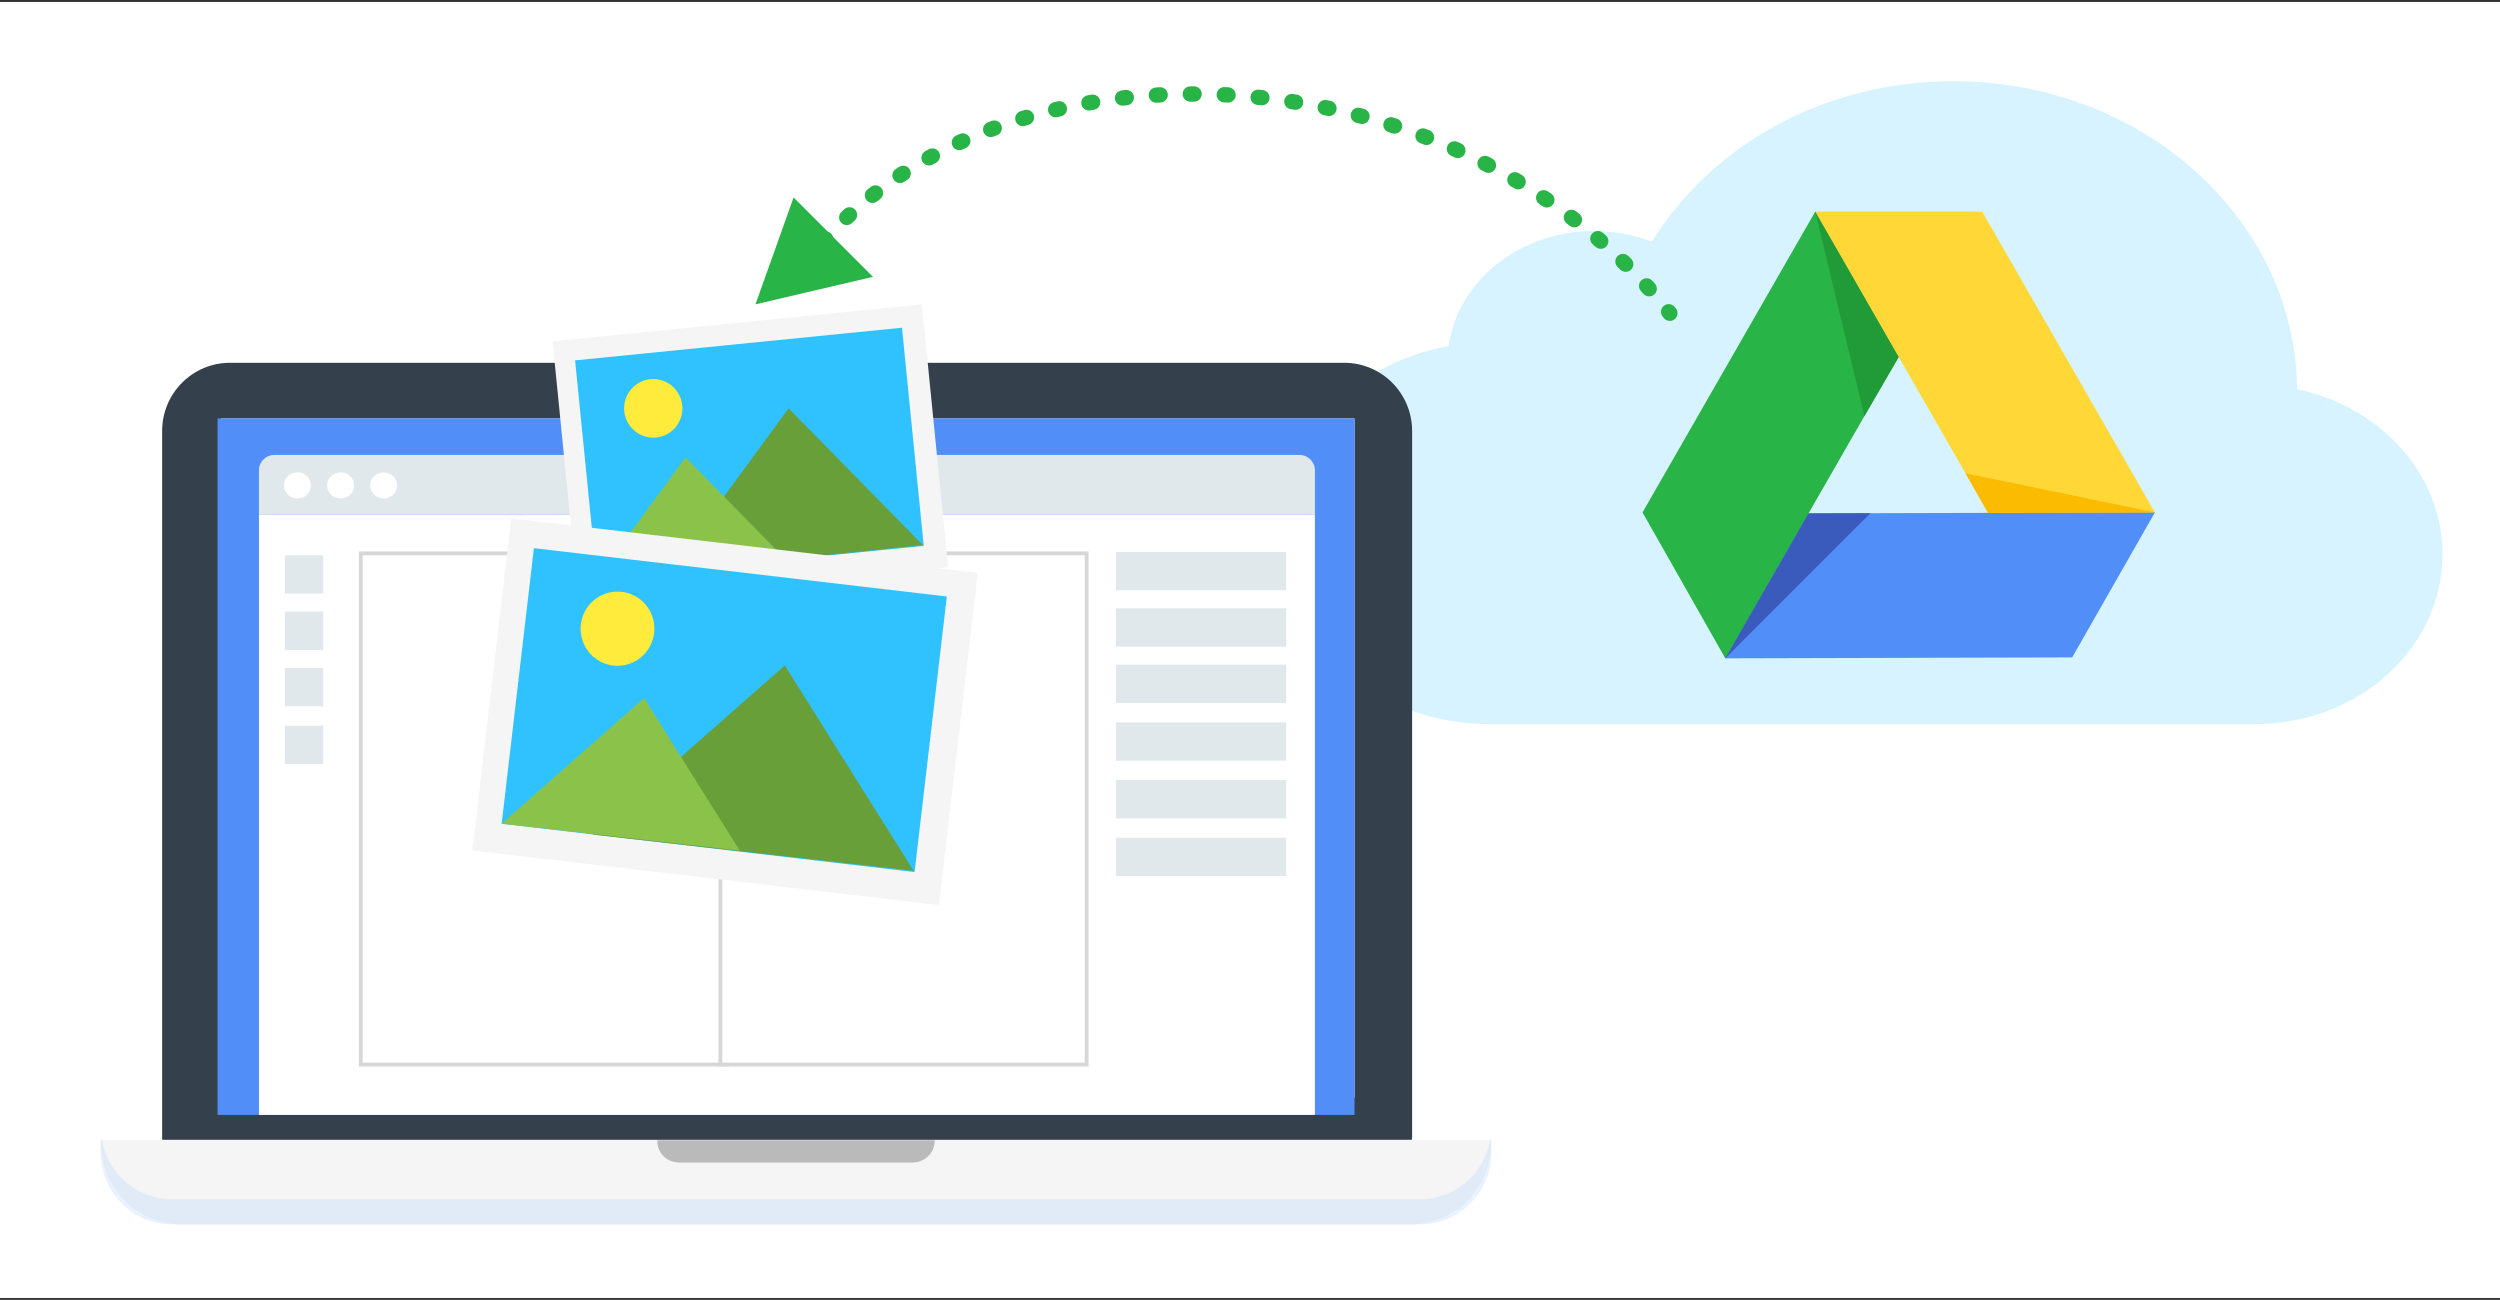 <svg width="652" height="339" viewBox="0 0 652 339" fill="none" xmlns="http://www.w3.org/2000/svg">
<rect x="0" y="0" width="652" height="339" fill="#333333" stroke="none"/>
<rect width="652" height="338" fill="black" fill-opacity="0" transform="translate(0 0.513)"/>
<rect y="0.513" width="652" height="338" fill="white"/>
<path d="M206.969 51.498L227.663 72.192L197.027 79.371L206.969 51.498Z" fill="#28B446"/>
<rect width="303.549" height="167.691" fill="black" fill-opacity="0" transform="translate(333.448 21.177)"/>
<path d="M588.015 188.869C615.068 188.869 636.997 169.053 636.997 144.609C636.997 123.611 620.809 106.04 599.098 101.501C598.654 57.072 558.664 21.177 509.39 21.177C475.561 21.177 446.11 38.098 430.824 63.081C426.173 61.263 421.047 60.25 415.657 60.25C396.24 60.25 380.216 73.333 377.762 90.273C352.497 94.799 333.448 114.933 333.448 139.091C333.448 166.583 358.112 188.869 388.535 188.869C397.01 188.869 582.209 188.869 588.015 188.869Z" fill="#D6F3FF"/>
<rect width="133.628" height="116.512" fill="black" fill-opacity="0" transform="translate(428.369 55.183)"/>
<path d="M471.665 133.886L470.548 156.05L449.957 171.695L428.369 133.64L473.417 55.183L494.508 69.661L495.203 93.128L495.004 93.242L471.665 133.886Z" fill="#28B446"/>
<path d="M473.417 55.183L486.236 108.513L495.203 93.127L494.508 62.236L473.417 55.183Z" fill="#219B38"/>
<path d="M516.946 55.183L561.997 133.64L537.703 145.926L518.464 133.758V133.64L495.203 93.127L473.417 55.183H516.946Z" fill="#FFD837"/>
<path d="M561.997 133.639L540.423 171.448L449.957 171.694L471.666 133.885L518.465 133.757L561.997 133.639Z" fill="#518EF8"/>
<path d="M449.957 171.694L487.81 133.841L471.666 133.885L449.957 171.694Z" fill="#3A5BBC"/>
<path d="M561.997 133.639L512.607 123.438L518.465 133.757L561.997 133.639Z" fill="#FBBB00"/>
<rect width="362.623" height="224.729" fill="black" fill-opacity="0" transform="translate(26.297 94.61)"/>
<rect width="362.623" height="224.729" fill="black" fill-opacity="0" transform="translate(388.92 94.61) scale(-1 1)"/>
<path d="M44.675 299.149H365.761C367.146 299.149 368.279 298.014 368.279 296.626V112.401C368.279 102.559 360.349 94.61 350.531 94.61H60.03C50.213 94.61 42.283 102.559 42.283 112.401V296.626C42.157 298.014 43.29 299.149 44.675 299.149Z" fill="#34414D"/>
<path d="M57.595 109.135H353.257V286.294H57.595V109.135Z" fill="white"/>
<rect width="296.521" height="181.632" fill="black" fill-opacity="0" transform="translate(353.258 109.135) scale(-1 1)"/>
<rect width="296.521" height="181.632" fill="black" fill-opacity="0" transform="translate(56.737 109.135)"/>
<rect width="296.521" height="181.632" fill="black" fill-opacity="0" transform="translate(56.737 109.135)"/>
<rect width="296.521" height="181.632" fill="black" fill-opacity="0" transform="translate(56.737 109.135)"/>
<rect width="296.521" height="181.632" fill="black" fill-opacity="0" transform="translate(56.737 109.135)"/>
<rect width="296.521" height="181.632" fill="black" fill-opacity="0" transform="translate(56.737 109.135)"/>
<path fill-rule="evenodd" clip-rule="evenodd" d="M56.737 290.767H353.258V109.135H56.737V290.767Z" fill="#518EF8"/>
<rect x="67.535" y="134.137" width="275.396" height="156.63" fill="white"/>
<rect x="291.019" y="143.944" width="44.429" height="10" fill="#E0E8EC"/>
<rect x="291.019" y="158.643" width="44.429" height="10" fill="#E0E8EC"/>
<rect x="291.019" y="173.342" width="44.429" height="10" fill="#E0E8EC"/>
<rect x="291.019" y="188.388" width="44.429" height="10" fill="#E0E8EC"/>
<rect x="291.019" y="203.434" width="44.429" height="10" fill="#E0E8EC"/>
<rect x="291.019" y="218.48" width="44.429" height="10" fill="#E0E8EC"/>
<rect x="74.31" y="144.813" width="10" height="10" fill="#E0E8EC"/>
<rect x="74.31" y="159.512" width="10" height="10" fill="#E0E8EC"/>
<rect x="74.31" y="174.212" width="10" height="10" fill="#E0E8EC"/>
<rect x="74.31" y="189.258" width="10" height="10" fill="#E0E8EC"/>
<path d="M67.535 122.653C67.535 120.444 69.326 118.653 71.535 118.653H338.932C341.141 118.653 342.932 120.444 342.932 122.653V134.137H67.535V122.653Z" fill="#E0E8EC"/>
<path d="M77.581 130.002C79.521 130.002 81.094 128.478 81.094 126.598C81.094 124.717 79.521 123.193 77.581 123.193C75.641 123.193 74.068 124.717 74.068 126.598C74.068 128.478 75.641 130.002 77.581 130.002Z" fill="white"/>
<path d="M88.822 130.002C90.762 130.002 92.335 128.478 92.335 126.598C92.335 124.717 90.762 123.193 88.822 123.193C86.882 123.193 85.31 124.717 85.31 126.598C85.31 128.478 86.882 130.002 88.822 130.002Z" fill="white"/>
<path d="M100.063 130.002C102.003 130.002 103.576 128.478 103.576 126.598C103.576 124.717 102.003 123.193 100.063 123.193C98.123 123.193 96.55 124.717 96.55 126.598C96.55 128.478 98.123 130.002 100.063 130.002Z" fill="white"/>
<path d="M47.443 319.338H367.774C379.48 319.338 388.92 309.875 388.92 298.14V297.257H26.297V298.14C26.297 309.875 35.737 319.338 47.443 319.338Z" fill="#F5F5F5"/>
<path d="M177.088 303.187H238.007C241.154 303.187 243.797 300.663 243.797 297.383H171.424C171.298 300.663 173.941 303.187 177.088 303.187Z" fill="#BABABA"/>
<path opacity="0.2" d="M44.925 312.777H370.291C379.48 312.777 387.158 306.089 388.668 297.257H388.92V300.663C388.92 311.01 380.612 319.338 370.291 319.338H44.925C34.604 319.338 26.297 311.01 26.297 300.663V297.257H26.549C28.059 306.089 35.737 312.777 44.925 312.777Z" fill="#94C0FF"/>
<rect x="94.084" y="144.313" width="95.518" height="133.325" fill="white" stroke="#D7D7D7"/>
<rect x="187.882" y="144.313" width="95.518" height="133.325" fill="white" stroke="#D7D7D7"/>
<rect width="96.799" height="68.893" fill="black" fill-opacity="0" transform="translate(144.106 88.988) rotate(-5.702)"/>
<rect x="144.106" y="88.988" width="96.799" height="68.893" transform="rotate(-5.702 144.106 88.988)" fill="#F5F5F5"/>
<rect x="149.983" y="93.982" width="85.674" height="57.176" transform="rotate(-5.702 149.983 93.982)" fill="#30C2FF"/>
<ellipse cx="7.605" cy="7.643" rx="7.605" ry="7.643" transform="matrix(0.988 0.154 -0.151 0.988 164.009 97.776)" fill="#FFEB3B"/>
<path d="M205.662 106.496L240.665 142.142L174.52 149.035L205.662 106.496Z" fill="#689F38"/>
<path d="M178.78 119.281L204.778 145.756L155.652 150.873L178.78 119.281Z" fill="#8BC34A"/>
<rect width="122.507" height="87.19" fill="black" fill-opacity="0" transform="translate(133.333 135.196) rotate(6.677)"/>
<rect x="133.333" y="135.196" width="122.507" height="87.19" transform="rotate(6.677 133.333 135.196)" fill="#F5F5F5"/>
<rect x="139.243" y="142.963" width="108.427" height="72.36" transform="rotate(6.677 139.243 142.963)" fill="#30C2FF"/>
<ellipse cx="9.625" cy="9.672" rx="9.625" ry="9.672" transform="matrix(0.932 0.362 -0.36 0.933 155.552 151.458)" fill="#FFEB3B"/>
<path d="M204.675 173.539L238.273 227.099L154.638 217.674L204.675 173.539Z" fill="#689F38"/>
<path d="M167.976 182.049L192.931 221.83L130.815 214.827L167.976 182.049Z" fill="#8BC34A"/>
<path d="M433.93 82.939C434.616 83.805 435.874 83.95 436.739 83.264C437.605 82.578 437.75 81.32 437.064 80.454L433.93 82.939ZM213.505 61.365C212.77 62.189 212.841 63.453 213.665 64.189C214.489 64.924 215.753 64.853 216.489 64.029L213.505 61.365ZM216.811 63.67C217.551 62.85 217.486 61.585 216.666 60.845C215.846 60.105 214.581 60.17 213.841 60.991L216.811 63.67ZM219.463 55.251C218.658 56.008 218.62 57.274 219.378 58.078C220.135 58.882 221.4 58.92 222.205 58.163L219.463 55.251ZM222.91 57.506C223.721 56.757 223.772 55.492 223.023 54.68C222.274 53.868 221.009 53.817 220.197 54.566L222.91 57.506ZM226.304 49.359C225.437 50.042 225.288 51.3 225.971 52.167C226.655 53.035 227.912 53.184 228.78 52.501L226.304 49.359ZM229.541 51.907C230.415 51.231 230.576 49.975 229.901 49.101C229.225 48.227 227.969 48.066 227.095 48.742L229.541 51.907ZM233.619 44.078C232.698 44.687 232.445 45.928 233.054 46.849C233.662 47.771 234.903 48.024 235.825 47.415L233.619 44.078ZM236.635 46.885C237.562 46.284 237.826 45.046 237.226 44.119C236.625 43.192 235.387 42.928 234.46 43.528L236.635 46.885ZM241.334 39.41C240.368 39.944 240.017 41.161 240.552 42.128C241.086 43.094 242.303 43.445 243.27 42.91L241.334 39.41ZM244.118 42.446C245.089 41.919 245.45 40.706 244.924 39.734C244.397 38.763 243.183 38.403 242.212 38.929L244.118 42.446ZM249.37 35.352C248.366 35.813 247.927 37.001 248.388 38.004C248.85 39.008 250.037 39.447 251.041 38.986L249.37 35.352ZM251.92 38.586C252.927 38.133 253.376 36.949 252.923 35.941C252.469 34.934 251.285 34.485 250.278 34.938L251.92 38.586ZM257.668 31.886C256.635 32.276 256.113 33.43 256.503 34.464C256.893 35.497 258.047 36.018 259.081 35.628L257.668 31.886ZM259.988 35.29C261.025 34.907 261.555 33.757 261.172 32.721C260.79 31.685 259.64 31.155 258.604 31.537L259.988 35.29ZM266.179 28.994C265.122 29.315 264.525 30.432 264.846 31.489C265.167 32.546 266.284 33.142 267.341 32.821L266.179 28.994ZM268.271 32.542C269.33 32.229 269.935 31.116 269.622 30.057C269.308 28.998 268.196 28.393 267.136 28.707L268.271 32.542ZM274.854 26.657C273.779 26.911 273.114 27.988 273.368 29.063C273.621 30.138 274.699 30.804 275.774 30.55L274.854 26.657ZM276.722 30.329C277.799 30.083 278.472 29.01 278.225 27.933C277.978 26.857 276.906 26.184 275.829 26.43L276.722 30.329ZM283.653 24.857C282.565 25.046 281.836 26.082 282.025 27.17C282.214 28.258 283.249 28.987 284.338 28.798L283.653 24.857ZM285.296 28.635C286.385 28.453 287.121 27.422 286.939 26.333C286.757 25.243 285.726 24.508 284.637 24.69L285.296 28.635ZM292.533 23.578C291.436 23.704 290.649 24.696 290.775 25.794C290.901 26.891 291.893 27.678 292.99 27.552L292.533 23.578ZM293.953 27.444C295.051 27.325 295.845 26.338 295.725 25.24C295.606 24.142 294.619 23.348 293.521 23.468L293.953 27.444ZM301.465 22.804C300.363 22.869 299.521 23.815 299.586 24.918C299.651 26.02 300.598 26.862 301.701 26.797L301.465 22.804ZM302.67 26.742C303.773 26.684 304.62 25.743 304.561 24.64C304.503 23.537 303.562 22.69 302.459 22.748L302.67 26.742ZM310.425 22.52C309.321 22.525 308.429 23.424 308.435 24.529C308.44 25.634 309.339 26.525 310.444 26.52L310.425 22.52ZM311.416 26.518C312.521 26.519 313.417 25.625 313.418 24.52C313.42 23.416 312.525 22.519 311.421 22.518L311.416 26.518ZM319.386 22.716C318.283 22.662 317.345 23.514 317.292 24.617C317.239 25.72 318.09 26.658 319.193 26.711L319.386 22.716ZM320.165 26.761C321.268 26.821 322.21 25.975 322.27 24.872C322.33 23.769 321.484 22.826 320.381 22.767L320.165 26.761ZM328.324 23.383C327.225 23.272 326.244 24.073 326.133 25.172C326.022 26.271 326.823 27.252 327.922 27.363L328.324 23.383ZM328.891 27.463C329.989 27.581 330.975 26.785 331.092 25.687C331.209 24.589 330.414 23.603 329.316 23.486L328.891 27.463ZM337.215 24.514C336.123 24.346 335.102 25.096 334.934 26.187C334.766 27.279 335.515 28.3 336.607 28.468L337.215 24.514ZM337.569 28.619C338.66 28.793 339.685 28.05 339.859 26.959C340.034 25.868 339.29 24.843 338.2 24.669L337.569 28.619ZM346.035 26.105C344.953 25.881 343.894 26.576 343.67 27.658C343.446 28.739 344.141 29.798 345.223 30.022L346.035 26.105ZM346.176 30.222C347.256 30.453 348.319 29.764 348.549 28.684C348.78 27.603 348.091 26.541 347.01 26.311L346.176 30.222ZM354.76 28.152C353.692 27.872 352.599 28.511 352.318 29.579C352.038 30.648 352.677 31.741 353.746 32.021L354.76 28.152ZM354.685 32.27C355.752 32.557 356.849 31.924 357.135 30.858C357.422 29.791 356.789 28.694 355.722 28.407L354.685 32.27ZM363.366 30.652C362.314 30.316 361.189 30.897 360.853 31.949C360.517 33.001 361.098 34.127 362.15 34.463L363.366 30.652ZM363.075 34.761C364.125 35.103 365.254 34.529 365.596 33.479C365.938 32.428 365.364 31.3 364.314 30.958L363.075 34.761ZM371.829 33.604C370.797 33.213 369.642 33.733 369.25 34.766C368.859 35.798 369.379 36.953 370.411 37.345L371.829 33.604ZM371.319 37.692C372.35 38.09 373.507 37.577 373.905 36.546C374.303 35.516 373.79 34.358 372.759 33.96L371.319 37.692ZM380.123 37.008C379.113 36.561 377.932 37.018 377.485 38.028C377.038 39.038 377.495 40.219 378.505 40.666L380.123 37.008ZM379.392 41.062C380.399 41.515 381.583 41.066 382.036 40.059C382.49 39.051 382.04 37.867 381.033 37.414L379.392 41.062ZM388.22 40.863C387.237 40.36 386.032 40.751 385.53 41.734C385.027 42.718 385.418 43.923 386.401 44.425L388.22 40.863ZM387.265 44.87C388.246 45.378 389.453 44.995 389.961 44.015C390.47 43.034 390.087 41.827 389.107 41.319L387.265 44.87ZM396.091 45.166C395.137 44.608 393.912 44.93 393.355 45.884C392.798 46.837 393.119 48.062 394.073 48.619L396.091 45.166ZM394.91 49.112C395.86 49.676 397.087 49.362 397.65 48.412C398.214 47.462 397.9 46.235 396.95 45.672L394.91 49.112ZM403.704 49.915C402.784 49.303 401.543 49.553 400.931 50.473C400.319 51.392 400.569 52.634 401.489 53.245L403.704 49.915ZM402.296 53.786C403.211 54.404 404.454 54.162 405.072 53.246C405.69 52.331 405.448 51.088 404.533 50.47L402.296 53.786ZM411.027 55.105C410.145 54.44 408.891 54.615 408.225 55.497C407.56 56.378 407.736 57.632 408.617 58.298L411.027 55.105ZM409.391 58.886C410.268 59.557 411.523 59.39 412.194 58.513C412.866 57.635 412.699 56.38 411.821 55.709L409.391 58.886ZM418.026 60.728C417.187 60.01 415.924 60.109 415.206 60.948C414.489 61.788 414.587 63.05 415.427 63.768L418.026 60.728ZM416.163 64.402C416.998 65.126 418.261 65.036 418.985 64.201C419.708 63.366 419.618 62.103 418.783 61.38L416.163 64.402ZM424.669 66.773C423.875 66.004 422.609 66.024 421.841 66.817C421.072 67.611 421.092 68.877 421.886 69.646L424.669 66.773ZM422.582 70.325C423.37 71.099 424.636 71.087 425.41 70.299C426.184 69.511 426.173 68.245 425.385 67.471L422.582 70.325ZM430.921 73.224C430.178 72.407 428.913 72.347 428.096 73.09C427.279 73.833 427.219 75.098 427.962 75.915L430.921 73.224ZM428.614 76.638C429.352 77.46 430.616 77.529 431.438 76.791C432.261 76.054 432.33 74.79 431.592 73.967L428.614 76.638ZM436.752 80.062C436.062 79.199 434.804 79.058 433.941 79.747C433.078 80.437 432.937 81.695 433.626 82.558L436.752 80.062ZM216.489 64.029C216.596 63.909 216.703 63.789 216.811 63.67L213.841 60.991C213.729 61.115 213.617 61.24 213.505 61.365L216.489 64.029ZM222.205 58.163C222.439 57.943 222.674 57.724 222.91 57.506L220.197 54.566C219.951 54.793 219.706 55.022 219.463 55.251L222.205 58.163ZM228.78 52.501C229.033 52.301 229.286 52.104 229.541 51.907L227.095 48.742C226.831 48.946 226.567 49.152 226.304 49.359L228.78 52.501ZM235.825 47.415C236.094 47.237 236.364 47.061 236.635 46.885L234.46 43.528C234.179 43.71 233.899 43.894 233.619 44.078L235.825 47.415ZM243.27 42.91C243.552 42.754 243.835 42.599 244.118 42.446L242.212 38.929C241.919 39.088 241.626 39.248 241.334 39.41L243.27 42.91ZM251.041 38.986C251.333 38.852 251.626 38.718 251.92 38.586L250.278 34.938C249.975 35.075 249.672 35.213 249.37 35.352L251.041 38.986ZM259.081 35.628C259.383 35.514 259.685 35.401 259.988 35.29L258.604 31.537C258.291 31.652 257.979 31.769 257.668 31.886L259.081 35.628ZM267.341 32.821C267.65 32.727 267.961 32.635 268.271 32.542L267.136 28.707C266.817 28.802 266.497 28.897 266.179 28.994L267.341 32.821ZM275.774 30.55C276.089 30.475 276.406 30.402 276.722 30.329L275.829 26.43C275.504 26.505 275.179 26.58 274.854 26.657L275.774 30.55ZM284.338 28.798C284.657 28.743 284.976 28.688 285.296 28.635L284.637 24.69C284.308 24.744 283.981 24.8 283.653 24.857L284.338 28.798ZM292.99 27.552C293.311 27.515 293.632 27.479 293.953 27.444L293.521 23.468C293.192 23.503 292.862 23.54 292.533 23.578L292.99 27.552ZM301.701 26.797C302.023 26.778 302.346 26.76 302.67 26.742L302.459 22.748C302.127 22.766 301.796 22.784 301.465 22.804L301.701 26.797ZM310.444 26.52C310.768 26.518 311.092 26.517 311.416 26.518L311.421 22.518C311.089 22.517 310.757 22.518 310.425 22.52L310.444 26.52ZM319.193 26.711C319.517 26.727 319.841 26.743 320.165 26.761L320.381 22.767C320.05 22.749 319.718 22.732 319.386 22.716L319.193 26.711ZM327.922 27.363C328.245 27.395 328.568 27.429 328.891 27.463L329.316 23.486C328.985 23.451 328.655 23.416 328.324 23.383L327.922 27.363ZM336.607 28.468C336.928 28.517 337.248 28.567 337.569 28.619L338.2 24.669C337.871 24.616 337.543 24.565 337.215 24.514L336.607 28.468ZM345.223 30.022C345.541 30.088 345.858 30.155 346.176 30.222L347.01 26.311C346.685 26.241 346.36 26.173 346.035 26.105L345.223 30.022ZM353.746 32.021C354.059 32.103 354.372 32.187 354.685 32.27L355.722 28.407C355.402 28.321 355.081 28.236 354.76 28.152L353.746 32.021ZM362.15 34.463C362.458 34.561 362.767 34.66 363.075 34.761L364.314 30.958C363.998 30.855 363.682 30.753 363.366 30.652L362.15 34.463ZM370.411 37.345C370.714 37.459 371.017 37.575 371.319 37.692L372.759 33.96C372.45 33.841 372.14 33.722 371.829 33.604L370.411 37.345ZM378.505 40.666C378.801 40.797 379.097 40.929 379.392 41.062L381.033 37.414C380.73 37.278 380.427 37.143 380.123 37.008L378.505 40.666ZM386.401 44.425C386.69 44.572 386.978 44.721 387.265 44.87L389.107 41.319C388.812 41.166 388.516 41.014 388.22 40.863L386.401 44.425ZM394.073 48.619C394.352 48.783 394.631 48.947 394.91 49.112L396.95 45.672C396.664 45.502 396.378 45.333 396.091 45.166L394.073 48.619ZM401.489 53.245C401.758 53.425 402.027 53.605 402.296 53.786L404.533 50.47C404.257 50.284 403.981 50.099 403.704 49.915L401.489 53.245ZM408.617 58.298C408.876 58.493 409.134 58.689 409.391 58.886L411.821 55.709C411.557 55.507 411.292 55.305 411.027 55.105L408.617 58.298ZM415.427 63.768C415.673 63.979 415.919 64.19 416.163 64.402L418.783 61.38C418.532 61.161 418.279 60.944 418.026 60.728L415.427 63.768ZM421.886 69.646C422.118 69.871 422.35 70.097 422.582 70.325L425.385 67.471C425.147 67.237 424.908 67.004 424.669 66.773L421.886 69.646ZM427.962 75.915C428.18 76.155 428.398 76.396 428.614 76.638L431.592 73.967C431.369 73.719 431.146 73.471 430.921 73.224L427.962 75.915ZM433.626 82.558C433.728 82.685 433.829 82.812 433.93 82.939L437.064 80.454C436.96 80.323 436.856 80.192 436.752 80.062L433.626 82.558Z" fill="#28B446"/>
</svg>
